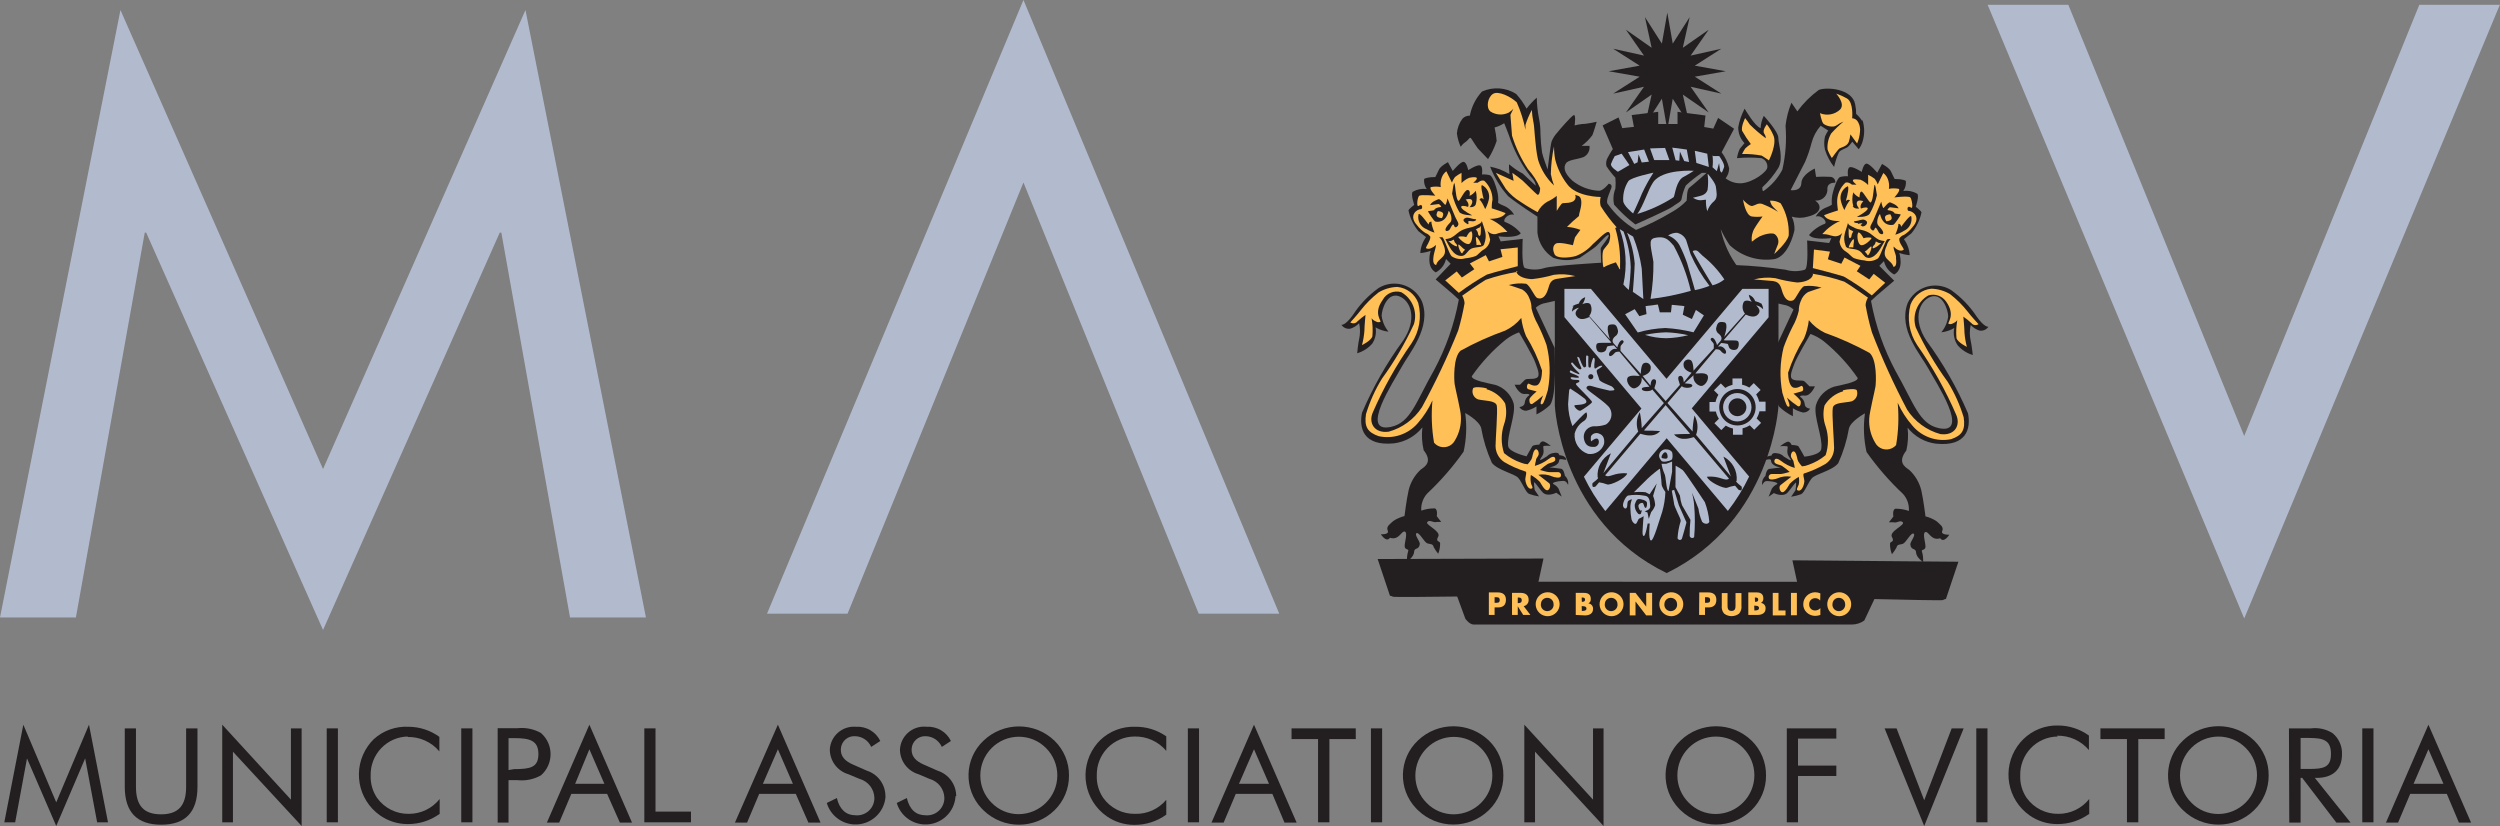 <?xml version="1.0" encoding="utf-8"?>
<!-- Generator: Adobe Illustrator 21.0.0, SVG Export Plug-In . SVG Version: 6.00 Build 0)  -->
<svg version="1.1" id="Layer_1" xmlns="http://www.w3.org/2000/svg" xmlns:xlink="http://www.w3.org/1999/xlink" x="0px" y="0px"
	 viewBox="0 0 156.48 51.7" style="enable-background:new 0 0 156.48 51.7;" xml:space="preserve">
<rect x="0" y="0" width="156.48" height="51.7" fill="#808080" stroke="none"/>
<title>Asset 3</title>
<g id="Layer_2">
	<g id="Layer_1-2">
		<polygon style="fill:#B2BBCE;" points="20.22,29.36 7.54,0.63 0,38.65 4.75,38.65 9.06,14.56 9.15,14.56 20.22,39.43 31.28,14.56 
			31.38,14.56 35.68,38.65 40.43,38.65 32.89,0.63 		"/>
		<polygon style="fill:#B2BBCE;" points="140.47,27.29 151.43,0.3 156.47,0.3 140.47,38.71 124.41,0.3 129.46,0.3 		"/>
		<polygon style="fill:#B2BBCE;" points="53.05,38.41 48.01,38.41 64.06,0 80.07,38.41 75.03,38.41 64.06,11.42 		"/>
		<g>
			<defs>
				<rect id="SVGID_1_" y="-7.51" width="171.14" height="64.85"/>
			</defs>
			<clipPath id="SVGID_2_">
				<use xlink:href="#SVGID_1_"  style="overflow:visible;"/>
			</clipPath>
			<g style="clip-path:url(#SVGID_2_);">
				<path style="fill:#231F20;" d="M104.32,35.87c6.63-3.25,7-10.48,7-10.48v-8.11h-14v8.11C97.32,25.39,97.67,32.63,104.32,35.87z"
					/>
				<path style="fill:#231F20;" d="M109.47,29.84c0.668-1.364,1.081-2.838,1.22-4.35v-5.63l-4.81,5.7L109.47,29.84z"/>
				<path style="fill:#231F20;" d="M100.47,31.99c1.022,1.304,2.329,2.358,3.82,3.08l0,0c1.496-0.724,2.806-1.781,3.83-3.09
					l-3.83-4.55L100.47,31.99z"/>
				<polygon style="fill:#231F20;" points="109,18.07 104.25,18.07 104.22,18.07 99.52,18.07 104.25,23.7 				"/>
				<path style="fill:#231F20;" d="M97.92,19.85v5.64c0.138,1.512,0.552,2.986,1.22,4.35l3.6-4.27L97.92,19.85z"/>
				<path style="fill:#B2BBCE;" d="M109.06,18.08l-4.75,5.63l-4.73-5.63h-1.66v1.77l4.82,5.72l-3.6,4.27
					c0.367,0.763,0.817,1.484,1.34,2.15l3.84-4.56l3.83,4.55c0.519-0.667,0.965-1.388,1.33-2.15l-3.59-4.27l4.81-5.7v-1.78H109.06z"
					/>
				<path style="fill:none;stroke:#F2E73B;stroke-width:0.13;" d="M106.19,23.12"/>
				<path style="fill:#231F20;" d="M110.28,19.02c-0.131-0.076-0.273-0.134-0.42-0.17c-0.063-0.189-0.211-0.337-0.4-0.4
					c0.024,0.161,0.09,0.312,0.19,0.44c0,0-0.35-0.17-0.5,0c-0.128,0.238-0.101,0.53,0.07,0.74l-1.3,1.46c0,0,0.32-0.87,0-0.92
					s-0.41,0-0.49,0.32c-0.047,0.152,0.015,0.316,0.15,0.4c0.1,0.08,0.26,0.26,0.12,0.44l-0.23,0.27c0-0.09-0.19-0.55-0.35-0.44
					s0.13,0.25,0.15,0.39v0.26L106,23.2c0,0,0-0.5-0.15-0.64c-0.134-0.097-0.322-0.066-0.419,0.068
					c-0.048,0.067-0.067,0.151-0.051,0.232c0,0.22,0.21,0.38,0.5,0.47l-0.49,0.6c0,0,0-0.45-0.24-0.4s0,0.47,0,0.56l-2.39,2.71
					c-0.011-0.336-0.051-0.671-0.12-1c-0.213,0.368-0.249,0.812-0.1,1.21l-2.18,2.6c0,0,0.25-0.64,0.47-1.24
					c-0.562,0.288-0.891,0.891-0.83,1.52c0.16,0-0.32,0.35-0.32,0.35c-0.021,0.065-0.021,0.135,0,0.2c0.05,0.1,0.2,0,0.2,0
					l0.21-0.25l0,0c0.171,0.024,0.339,0.067,0.5,0.13c0.2,0.08,1.19-0.39,1.26-0.69c-0.84-0.08-1.11,0.32-1.38,0.12l2.2-2.6
					c0.08,0,0.81,0.33,1.24-0.17c-0.76-0.05-1,0-1-0.05l2.37-2.77c0,0.12,0.57,0.18,0.64,0s-0.44-0.14-0.47-0.17l0.55-0.5
					c-0.045,0.283,0.12,0.557,0.39,0.65c0.29,0.12,0.62-0.4,0.49-0.64s-0.75-0.08-0.76-0.13l1.27-1.51c0.07,0,0.23,0,0.29,0.08
					c0.35,0.42,0.47,0.09,0.25-0.13s-0.36-0.09-0.39-0.12l0.19-0.22c0.125,0.006,0.248,0.023,0.37,0.05c0.1,0,0.07,0.18,0.17,0.29
					c0.121,0.109,0.298,0.129,0.44,0.05c0.13-0.08,0.18-0.45,0.05-0.52s-0.78,0-0.87-0.05l1.38-1.6c0.21,0.1,0.55,0.22,0.76,0
					s0.06-0.41-0.11-0.58c0.169,0.035,0.323,0.123,0.44,0.25c-0.007-0.119-0.041-0.236-0.1-0.34"/>
				<path style="fill:#B2BBCE;" d="M98.22,24.41c0,0-0.05,0.52-0.07,0.89c0.012,0.469,0.103,0.932,0.27,1.37
					c0,0,0.85-0.94,0.88-0.85c0.087,0.192,0.019,0.418-0.16,0.53c-0.288,0.179-0.495,0.462-0.58,0.79
					c-0.051,0.568,0.298,1.095,0.84,1.27c0.44,0.066,0.863-0.197,1-0.62c0.05-0.32-0.05-0.56-0.29-0.64
					c-0.183-0.094-0.409-0.034-0.52,0.14c-0.028,0.112-0.028,0.228,0,0.34c0,0,0.34-0.31,0.45-0.12
					c0.082,0.157,0.022,0.35-0.135,0.432c-0.024,0.012-0.049,0.022-0.075,0.028c-0.17,0-0.58,0.07-0.69-0.51
					c-0.067-0.358,0.17-0.703,0.528-0.77c0.03-0.006,0.061-0.009,0.092-0.01c0.258,0.013,0.516-0.025,0.76-0.11
					c0.335-0.214,0.445-0.653,0.25-1c-0.18-0.36-1.47-1.13-1.47-1.28s0.19-0.18,0.38-0.11s1.07,0.27,1.07,0.27s0.3,0,0.3-0.05
					s-0.09-0.17-0.18-0.22s-0.75-0.28-0.77-0.42s-0.25-0.55-0.12-0.62s0.45-0.27,0.24-0.25s-0.33,0.22-0.4,0.17s0-0.51,0-0.51
					s0-0.2-0.1-0.14c-0.085,0.179-0.136,0.372-0.15,0.57c0,0-0.13,0.1-0.15-0.07c-0.012-0.2-0.012-0.4,0-0.6c0,0-0.12-0.14-0.14,0
					s0,0.62,0,0.62c-0.03,0.038-0.073,0.063-0.12,0.07c-0.1,0-0.31-0.61-0.31-0.61s-0.14-0.12-0.12,0
					c0.062,0.213,0.142,0.421,0.24,0.62c0,0,0.06,0.09-0.06,0.11s-0.49-0.43-0.49-0.43s-0.12,0-0.07,0.1
					c0.12,0.185,0.265,0.353,0.43,0.5c0,0,0.19,0.19,0,0.12c-0.163-0.062-0.321-0.139-0.47-0.23c0,0-0.15,0.1,0.05,0.18
					s0.46,0.17,0.47,0.25s-0.43,0-0.43,0s-0.17,0-0.05,0.11s0.51,0,0.51,0.13s-0.28,0.1-0.21,0.22s1,1,1,1.09s-0.56,0.46-0.71,0.54
					s-0.51-0.31-0.36-0.34s1,0,0.62-0.4c-0.295-0.23-0.602-0.443-0.92-0.64"/>
				<path style="fill:#231F20;" d="M99.73,23.56c0.011,0.088-0.051,0.168-0.139,0.179c-0.088,0.011-0.168-0.051-0.179-0.139
					c-0.011-0.088,0.051-0.168,0.139-0.179c0.006-0.001,0.012-0.001,0.019-0.001C99.653,23.414,99.724,23.477,99.73,23.56
					C99.73,23.56,99.73,23.56,99.73,23.56"/>
				<path style="fill:#B2BBCE;" d="M103.86,29.35c0,0-0.5,0.38-0.73,0.61l-0.86,0.85c0.243-0.026,0.487-0.026,0.73,0
					c0.081,0.048,0.164,0.091,0.25,0.13l0.45-0.68l-0.23,0.78c0.075,0.185,0.119,0.381,0.13,0.58c-0.051,0.16-0.136,0.307-0.25,0.43
					l-0.15,0.43l-0.08-0.4L102.94,32c0,0,0.38-0.07,0.35-0.33s0-0.63-0.4-0.65c-0.331-0.06-0.669-0.06-1,0
					c-0.15,0.07-0.38,0.55-0.28,0.71s0.2,0.1,0.23,0s0-0.3,0.08-0.38c0.067-0.053,0.146-0.087,0.23-0.1
					c-0.074,0.174-0.108,0.361-0.1,0.55c0.003,0.238,0.027,0.476,0.07,0.71c0.05,0.15,0.15,0.28,0.25,0.28s0.15-0.3,0.23-0.33
					c0.097-0.043,0.191-0.093,0.28-0.15c0,0-0.05,0.48-0.05,0.61c0,0.13-0.07,0.6,0.05,0.63c0.12,0.03,0.25-0.78,0.25-0.78h0.13
					c0,0-0.1,1,0.07,1.06c0.17,0.06,0.53-1.28,0.71-1.79c0.118-0.407,0.185-0.827,0.2-1.25c0,0-0.24-0.3-0.24-0.51
					s-0.1-0.93-0.1-0.93"/>
				<path style="fill:#B2BBCE;" d="M104.79,30.66l-0.15,0.05l0.13,0.73c0,0.3,0.45,1,0.43,1.17c-0.112,0.353-0.18,0.72-0.2,1.09
					c0.08,0.13,0.23,0.13,0.28,0c0.05-0.13,0.28-1,0.28-1l-0.48-1.08L104.79,30.66z"/>
				<path style="fill:#B2BBCE;" d="M104.87,30.49l0.28,0.53c0.019,0.205,0.063,0.406,0.13,0.6l0.53,0.92
					c-0.038,0.332-0.054,0.666-0.05,1c0.013,0.087,0.095,0.148,0.182,0.134c0.038-0.006,0.073-0.025,0.098-0.054
					c0.059-0.665,0.059-1.335,0-2c0-0.2-0.13-0.78-0.13-0.78l0.4,1c0.036,0.283,0.114,0.559,0.23,0.82c0.13,0.15,0.38,0.18,0.45,0
					c-0.037-0.421-0.131-0.835-0.28-1.23c0,0-1.23-1.86-1.38-2c-0.141-0.106-0.292-0.2-0.45-0.28L104.87,30.49z"/>
				<path style="fill:#B2BBCE;" d="M104.44,30.72l0.22-1.19v-0.64l-0.37,0.14H104c0.033,0.213,0.094,0.422,0.18,0.62
					c0.1,0.15,0.1,1,0.25,1.09"/>
				<path style="fill:#B2BBCE;" d="M104,28.85c0,0-0.23-0.23-0.13-0.45c0.065-0.187,0.255-0.3,0.45-0.27c0.18,0,0.33,0.11,0.35,0.21
					s0.05,0.37-0.05,0.44s-0.5,0.18-0.63,0.07"/>
				<path style="fill:#231F20;" d="M104,28.6c0-0.11,0.15-0.32,0.25-0.29s0.13,0.18,0.13,0.29s-0.11,0.13-0.23,0.1
					S104,28.7,104,28.6"/>
				<path style="fill:#231F20;" d="M102.68,31.49c0,0-0.13,0.08-0.13,0.18s0.1,0.35,0.18,0.28c0.08-0.07,0,0.12,0,0.12
					s0,0.18-0.18,0.1c-0.158-0.15-0.243-0.362-0.23-0.58c0.05-0.13,0.1-0.33,0.23-0.35s0.5,0.08,0.53,0.2s0,0.35-0.08,0.35
					s-0.1-0.2-0.15-0.28s-0.18,0-0.18,0"/>
				<path style="fill:#B2BBCE;" d="M110.51,25.74v-0.6h-0.4c-0.037-0.16-0.102-0.312-0.19-0.45l0.28-0.28l-0.43-0.43l-0.28,0.28
					c-0.138-0.086-0.29-0.147-0.45-0.18v-0.39h-0.6v0.4c-0.16,0.036-0.312,0.101-0.45,0.19L107.71,24l-0.43,0.43l0.28,0.28
					c-0.086,0.138-0.147,0.291-0.18,0.45H107v0.6h0.4c0.036,0.16,0.1,0.313,0.19,0.45l-0.28,0.28l0.43,0.43l0.28-0.28
					c0.139,0.085,0.291,0.146,0.45,0.18v0.39h0.6v-0.4c0.16-0.037,0.312-0.101,0.45-0.19l0.28,0.28l0.43-0.43l-0.28-0.28
					c0.085-0.139,0.146-0.291,0.18-0.45H110.51z"/>
				<path style="fill:#231F20;" d="M107.61,25.49c0-0.63,0.51-1.14,1.14-1.14c0.63,0,1.14,0.51,1.14,1.14s-0.51,1.14-1.14,1.14l0,0
					C108.12,26.63,107.61,26.12,107.61,25.49"/>
				<path style="fill:#B2BBCE;" d="M107.85,25.49c0-0.492,0.398-0.89,0.89-0.89s0.89,0.398,0.89,0.89c0,0.492-0.398,0.89-0.89,0.89
					l0,0C108.248,26.38,107.85,25.982,107.85,25.49"/>
				<path style="fill:#231F20;" d="M108.19,25.49c0-0.309,0.251-0.56,0.56-0.56c0.309,0,0.56,0.251,0.56,0.56
					c0,0.309-0.251,0.56-0.56,0.56l0,0C108.441,26.05,108.19,25.799,108.19,25.49"/>
				<path style="fill:#B2BBCE;" d="M103,19.16l0.77-0.1l0.12,0.49h0.7l0.05-0.47l0.79,0.08l-0.1,0.54l0.57,0.27l0.25-0.57l0.5,0.34
					L106,20.8c-0.577-0.145-1.166-0.235-1.76-0.27c-0.586,0.024-1.167,0.118-1.73,0.28l-0.79-1.14l0.6-0.32l0.29,0.44l0.45-0.13
					L103,19.16z"/>
				<path style="fill:#B2BBCE;" d="M104.29,20.8c0.465,0.018,0.926,0.078,1.38,0.18c-0.452,0.114-0.914,0.178-1.38,0.19
					c-0.451-0.004-0.899-0.075-1.33-0.21C103.398,20.868,103.843,20.814,104.29,20.8"/>
				<path style="fill:#231F20;" d="M90.87,36.41l0.85,2.32c0,0,0.26,0.36,0.51,0.36h23.69c0.276-0.001,0.546-0.089,0.77-0.25
					l1.14-2.42L90.87,36.41z"/>
				<path style="fill:#231F20;" d="M86.23,34.99l0.77,2.3c0.067,0.004,0.132,0.025,0.19,0.06c0.1,0.06,9.55-0.08,8.68-0.09
					l0.27-0.13l0.47-2.17L86.23,34.99z"/>
				<path style="fill:#231F20;" d="M122.58,35.16l-0.78,2.33c-0.068,0.007-0.134,0.031-0.19,0.07c-0.1,0.06-9.55-0.19-8.68-0.19
					l-0.27-0.13l-0.47-2.17L122.58,35.16z"/>
				<path style="fill:#FEC057;" d="M93.19,38.49h0.36v-0.47h0.21c0.32,0,0.5-0.15,0.5-0.48c0-0.33-0.21-0.46-0.51-0.46h-0.56V38.49z
					 M93.55,37.38h0.06c0.14,0,0.26,0,0.26,0.18s-0.13,0.17-0.26,0.17h-0.06V37.38z"/>
				<path style="fill:#FEC057;" d="M95.37,37.94c0.19-0.035,0.323-0.207,0.31-0.4c0-0.3-0.21-0.43-0.49-0.43h-0.55v1.38H95v-0.54
					l0,0l0.34,0.54h0.45L95.37,37.94z M95,37.4L95,37.4c0.12,0,0.25,0,0.25,0.17s-0.13,0.18-0.25,0.18l0,0V37.4z"/>
				<path style="fill:#FEC057;" d="M96.84,37.07c-0.414,0.017-0.736,0.366-0.719,0.78s0.366,0.736,0.78,0.719
					c0.413-0.017,0.735-0.365,0.719-0.779c-0.016-0.414-0.365-0.736-0.779-0.72C96.841,37.07,96.84,37.07,96.84,37.07 M96.84,37.42
					c0.212-0.006,0.389,0.159,0.4,0.37c0.035,0.218-0.114,0.423-0.332,0.458c-0.218,0.035-0.423-0.114-0.458-0.332
					c-0.007-0.042-0.007-0.084,0-0.126c0.011-0.211,0.188-0.376,0.4-0.37"/>
				<path style="fill:#FEC057;" d="M99,37.4L99,37.4c0.1,0,0.21,0,0.21,0.13c0,0.13-0.1,0.14-0.2,0.14l0,0L99,37.4z M99.2,38.52
					c0.26,0,0.51-0.1,0.51-0.39c0.023-0.175-0.101-0.336-0.276-0.359c-0.005-0.001-0.009-0.001-0.014-0.001l0,0
					c0.105-0.057,0.164-0.172,0.15-0.29c0-0.27-0.17-0.37-0.42-0.37h-0.52v1.38L99.2,38.52z M99,37.94L99,37.94
					c0.12,0,0.3,0,0.3,0.15s-0.18,0.15-0.29,0.15l0,0L99,37.94z"/>
				<path style="fill:#FEC057;" d="M100.84,37.07c-0.414,0.017-0.736,0.366-0.719,0.78s0.366,0.736,0.78,0.719
					c0.413-0.017,0.735-0.365,0.719-0.779c-0.016-0.414-0.365-0.736-0.779-0.72C100.841,37.07,100.84,37.07,100.84,37.07
					 M100.84,37.42c0.212-0.006,0.389,0.159,0.4,0.37c0.035,0.218-0.114,0.423-0.332,0.458c-0.218,0.035-0.423-0.114-0.458-0.332
					c-0.007-0.042-0.007-0.084,0-0.126c0.011-0.211,0.188-0.376,0.4-0.37"/>
				<polygon style="fill:#FEC057;" points="102.01,37.11 102.37,37.11 103.04,37.97 103.04,37.97 103.04,37.11 103.41,37.11 
					103.41,38.52 103.04,38.52 102.38,37.66 102.37,37.66 102.37,38.52 102.01,38.52 				"/>
				<path style="fill:#FEC057;" d="M104.58,37.07c-0.414,0.017-0.736,0.366-0.719,0.78s0.366,0.736,0.78,0.719
					c0.413-0.017,0.735-0.365,0.719-0.779c-0.016-0.414-0.365-0.736-0.779-0.72C104.581,37.07,104.58,37.07,104.58,37.07
					 M104.58,37.42c0.208,0,0.379,0.162,0.39,0.37c0.035,0.218-0.114,0.423-0.332,0.458c-0.218,0.035-0.423-0.114-0.458-0.332
					c-0.007-0.042-0.007-0.084,0-0.126C104.191,37.579,104.368,37.414,104.58,37.42"/>
				<path style="fill:#FEC057;" d="M106.35,38.49h0.37v-0.47h0.21c0.32,0,0.5-0.15,0.5-0.48c0-0.33-0.21-0.46-0.51-0.46h-0.56
					L106.35,38.49z M106.72,37.38h0.06c0.14,0,0.26,0,0.26,0.18s-0.13,0.17-0.26,0.17h-0.06V37.38z"/>
				<path style="fill:#FEC057;" d="M109,37.12v0.79c0.025,0.181-0.03,0.363-0.15,0.5c-0.275,0.208-0.655,0.208-0.93,0
					c-0.12-0.137-0.175-0.319-0.15-0.5v-0.79h0.36v0.74c0,0.18,0,0.38,0.25,0.38s0.25-0.2,0.25-0.38v-0.74H109z"/>
				<path style="fill:#FEC057;" d="M109.84,37.4L109.84,37.4c0.1,0,0.21,0,0.21,0.13c0,0.13-0.1,0.14-0.2,0.14l0,0L109.84,37.4z
					 M110,38.49c0.26,0,0.51-0.1,0.51-0.39c0.023-0.175-0.101-0.336-0.276-0.359c-0.005-0.001-0.009-0.001-0.014-0.001l0,0
					c0.105-0.057,0.164-0.172,0.15-0.29c0-0.27-0.17-0.37-0.42-0.37h-0.52v1.41H110z M109.8,37.91L109.8,37.91
					c0.12,0,0.3,0,0.3,0.15s-0.18,0.15-0.29,0.15l0,0L109.8,37.91z"/>
				<polygon style="fill:#FEC057;" points="111.32,38.21 111.76,38.21 111.76,38.52 110.96,38.52 110.96,37.11 111.32,37.11 				"/>
				<rect x="112.1" y="37.11" style="fill:#FEC057;" width="0.37" height="1.4"/>
				<path style="fill:#FEC057;" d="M113.93,37.59c-0.078-0.097-0.196-0.152-0.32-0.15c-0.204,0-0.37,0.165-0.371,0.369
					c0,0.007,0,0.014,0.001,0.021c-0.011,0.199,0.14,0.369,0.339,0.38c0.014,0.001,0.027,0.001,0.041,0
					c0.124-0.001,0.241-0.055,0.32-0.15v0.43c-0.103,0.037-0.211,0.058-0.32,0.06c-0.197-0.001-0.386-0.076-0.53-0.21
					c-0.148-0.136-0.228-0.33-0.22-0.53c0.002-0.191,0.077-0.373,0.21-0.51c0.139-0.144,0.33-0.227,0.53-0.23
					c0.114,0,0.226,0.024,0.33,0.07L113.93,37.59z"/>
				<path style="fill:#FEC057;" d="M115.09,37.07c-0.414,0.017-0.736,0.366-0.719,0.78s0.366,0.736,0.78,0.719
					c0.413-0.017,0.735-0.365,0.719-0.779c-0.016-0.414-0.365-0.736-0.779-0.72C115.091,37.07,115.09,37.07,115.09,37.07
					 M115.09,37.42c0.212-0.006,0.389,0.159,0.4,0.37c0.035,0.218-0.114,0.423-0.332,0.458c-0.218,0.035-0.423-0.114-0.458-0.332
					c-0.007-0.042-0.007-0.084,0-0.126c0.011-0.211,0.188-0.376,0.4-0.37"/>
				<path style="fill:#231F20;" d="M98.4,19.17c0.131-0.076,0.273-0.133,0.42-0.17c0.063-0.189,0.211-0.337,0.4-0.4
					c-0.021,0.16-0.083,0.311-0.18,0.44c0,0,0.35-0.17,0.5,0c0.125,0.239,0.098,0.529-0.07,0.74l1.3,1.46c0,0-0.32-0.87,0-0.92
					s0.41,0,0.49,0.32c0.047,0.152-0.015,0.316-0.15,0.4c-0.1,0.08-0.26,0.26-0.12,0.44l0.24,0.27c0-0.09,0.19-0.55,0.35-0.44
					s-0.13,0.25-0.15,0.39v0.26l1.27,1.44c0,0,0-0.5,0.15-0.64c0.134-0.097,0.322-0.066,0.419,0.068
					c0.048,0.067,0.067,0.151,0.051,0.232c0,0.22-0.21,0.38-0.5,0.47l0.49,0.61c0,0,0-0.45,0.24-0.4s0,0.47,0,0.56l2.39,2.71
					c0.009-0.336,0.05-0.671,0.12-1c0.213,0.368,0.249,0.812,0.1,1.21l2.18,2.6c0,0-0.25-0.64-0.47-1.24
					c0.562,0.288,0.891,0.891,0.83,1.52c-0.16,0,0.31,0.35,0.31,0.35c0.021,0.065,0.021,0.135,0,0.2c0,0.1-0.2,0-0.2,0l-0.21-0.25
					l0,0c-0.171,0.024-0.339,0.068-0.5,0.13c-0.2,0.08-1.19-0.39-1.26-0.69c0.84-0.08,1.11,0.32,1.38,0.12l-2.2-2.6
					c-0.07,0-0.81,0.34-1.24-0.17c0.76-0.05,1,0,1-0.05l-2.37-2.77c0,0.12-0.57,0.18-0.64,0s0.45-0.14,0.47-0.17l-0.49-0.57
					c0.05,0.286-0.115,0.566-0.39,0.66c-0.28,0.12-0.62-0.4-0.49-0.64s0.75-0.08,0.76-0.13l-1.27-1.51c-0.07,0-0.23,0-0.29,0.08
					c-0.35,0.42-0.47,0.08-0.25-0.13s0.36-0.09,0.39-0.12l-0.19-0.22c-0.124,0.007-0.248,0.024-0.37,0.05
					c-0.1,0-0.07,0.18-0.17,0.29c-0.121,0.109-0.298,0.129-0.44,0.05c-0.14-0.08-0.19-0.45-0.05-0.52s0.78,0,0.87-0.05l-1.38-1.6
					c-0.22,0.11-0.55,0.23-0.76,0s-0.06-0.41,0.11-0.58c-0.169,0.037-0.322,0.124-0.44,0.25c0.007-0.119,0.041-0.236,0.1-0.34"/>
				<path style="fill:#FFFFFF;" d="M100.68,8.08l0.44-0.28l0.24,0.61l1.15-0.24l-0.15-0.65l1-0.15l0.07,0.74h1.89V7.46l1.08,0.13
					l-0.07,0.65l1,0.23l0.21-0.64l0.54,0.27l-0.67,1.21c-1.042-0.246-2.102-0.406-3.17-0.48c-1.034,0.089-2.061,0.256-3.07,0.5
					L100.68,8.08z"/>
				<polygon style="fill:#231F20;" points="104.36,0.79 104.7,2.73 105.76,1.07 105.33,2.99 106.95,1.86 105.82,3.48 107.74,3.05 
					106.08,4.11 108.02,4.46 106.08,4.8 107.74,5.86 105.82,5.43 106.95,7.04 105.33,5.92 105.76,7.84 104.7,6.18 104.36,8.12 
					104.02,6.18 102.96,7.84 103.38,5.92 101.77,7.04 102.9,5.43 100.97,5.86 102.63,4.8 100.69,4.46 102.63,4.11 100.97,3.05 
					102.9,3.48 101.77,1.86 103.38,2.99 102.96,1.07 104.02,2.73 				"/>
				<path style="fill:#231F20;" d="M116.56,7.58c-0.103-0.169-0.231-0.32-0.38-0.45c0.003-0.198-0.017-0.396-0.06-0.59
					c-0.17-1-1.81-1.11-2.28-0.91c-0.513,0.375-0.965,0.827-1.34,1.34l-0.37-0.54c-0.19,0.46-0.315,0.945-0.37,1.44
					c0.075,0.921,0.008,1.849-0.2,2.75c-0.279,0.536-0.684,0.996-1.18,1.34c-0.1,0-0.07-0.24-0.07-0.24
					c0.387-0.356,0.724-0.763,1-1.21c0.34-0.6,0-1.48,0-1.88s-0.91-1.38-0.91-1.38c-0.12,0.24-0.188,0.502-0.2,0.77
					c-0.37-0.12-1-1.22-1-1.22c-0.192,0.364-0.327,0.755-0.4,1.16c-0.007,0.372,0.133,0.731,0.39,1l-0.29,0.35
					c-0.088,0.187-0.148,0.386-0.18,0.59c0.509-0.049,1.021-0.049,1.53,0c0.24,0.082,0.393,0.317,0.37,0.57c0,0.27-0.87,0.94-1.61,1
					c-0.36,0.023-0.716-0.087-1-0.31c0.143-0.179,0.221-0.401,0.22-0.63c-0.087-0.362-0.247-0.702-0.47-1l0.78-1.47l-1-0.68
					l-0.3,0.67l-0.57-0.1l0.08-0.72L105,7v0.76h-1.21V7l-1.66,0.2l0.14,0.74l-0.73,0.08l-0.23-0.67l-1,0.5l0.64,1.48
					c0,0-0.2,0.3-0.3,0.5c-0.11,0.168-0.147,0.374-0.1,0.57c0.166,0.255,0.353,0.496,0.56,0.72c0.022,0.229,0.022,0.461,0,0.69
					c-0.127,0.318-0.155,0.666-0.08,1c0.401,0.456,0.847,0.872,1.33,1.24c0,0,2.11-0.94,2.32-1.11s0.54-0.3,0.57-0.47
					c0.05-0.298,0.14-0.587,0.27-0.86c0.312-0.29,0.646-0.554,1-0.79h0.3c0,0-0.88,0.78-1.07,0.92s-0.15,0.69-0.18,0.82
					c-0.275,0.287-0.592,0.529-0.94,0.72c-0.714,0.427-1.459,0.798-2.23,1.11c-0.701-0.416-1.308-0.975-1.78-1.64
					c-0.13-0.2,0.17-0.76,0.24-1s-0.17-0.25-0.17-0.25s-0.34,0.44-0.6,0.44c-0.614-0.026-1.204-0.251-1.68-0.64
					c-0.54-0.5-0.54-0.84-0.4-1.07s0.67-0.24,1.11-0.4c0.26-0.13,0.409-0.412,0.37-0.7H99c0.256-0.188,0.482-0.414,0.67-0.67
					c0.1-0.24,0.27-0.84,0.27-0.84c-0.234,0.057-0.471,0.1-0.71,0.13c-0.3,0-0.67,0.1-0.67,0.1s0.1-0.74-0.07-0.64
					s-0.91,0.94-1,1.07c-0.157,0.166-0.283,0.359-0.37,0.57c-0.07,0.18-0.25,1.76-0.25,1.76s-0.3-0.81-0.35-1.06
					c-0.056-0.391-0.089-0.785-0.1-1.18c0.003-0.336-0.03-0.671-0.1-1c-0.08-0.415-0.124-0.837-0.13-1.26
					c-0.235,0.209-0.449,0.44-0.64,0.69c-0.18-0.331-0.398-0.64-0.65-0.92c-0.643-0.407-1.447-0.463-2.14-0.15
					C92.371,6.153,92.108,6.676,92,7.24c-0.179-0.008-0.352,0.065-0.47,0.2c-0.196,0.266-0.313,0.581-0.34,0.91
					c0.037,0.291,0.118,0.574,0.24,0.84c0.077-0.12,0.18-0.223,0.3-0.3c0.23-0.17,0.27-0.37,0.37-0.2s0.4,0.6,0.4,0.6l0.64,0.67
					c0.225-0.357,0.407-0.74,0.54-1.14c-0.024-0.283-0.068-0.563-0.13-0.84c0.214-0.056,0.416-0.147,0.6-0.27
					c0,0,0.24,0.57,0.43,1.14c0.295,0.782,0.703,1.516,1.21,2.18c0.37,0.37,0.33,0.59,0.33,0.59l-0.8-0.75
					c-0.3-0.159-0.582-0.35-0.84-0.57c-0.07-0.13,0,0.6,0,0.6c-0.192-0.115-0.393-0.215-0.6-0.3c-0.199-0.07-0.403-0.127-0.61-0.17
					c0.263,0.679,0.646,1.306,1.13,1.85c0.57,0.47,1.83,1.28,1.83,1.28s0,0.74,0,1c0.073,0.652,0.442,1.235,1,1.58
					c0.534,0.189,1.116,0.189,1.65,0c0.17-0.13,0.87-0.57,1.07-0.77s0.71-0.8,0.74-0.64s-0.5,0.71-0.5,0.84s0.07,1.38,0,1.54
					s0.3-0.2,0.5-0.3s0.5,0,0.69,0.12c-0.18,0.29-0.58,0.63-0.49,0.72c0.599,0.524,1.273,0.955,2,1.28c1.789-0.204,3.56-0.538,5.3-1
					c0.4-0.1,0.64-1.14,0.64-1.14c-0.558-0.72-0.944-1.558-1.13-2.45c0.157,0.349,0.345,0.683,0.56,1
					c0.762,0.72,1.816,1.042,2.85,0.87c0.81-0.23,1.14-1.48,1.21-1.81c0.014-0.29-0.044-0.579-0.17-0.84
					c0.326,0.097,0.674,0.097,1,0c0.54-0.13,0.74-0.35,0.74-0.59s-0.28-0.42-0.28-0.42c0.378,0.045,0.722-0.225,0.767-0.603
					c0.005-0.045,0.006-0.091,0.003-0.137c0-0.42,0.49-0.37,0.49-0.37c0.028-0.174-0.09-0.339-0.265-0.367
					c-0.008-0.001-0.017-0.002-0.025-0.003c-0.303-0.018-0.607-0.018-0.91,0l-0.08-0.52c0,0-0.82,0.36-0.84,0.91
					s-0.67,0.44-0.67,0.44l0.91-1.78c0.163-0.383,0.296-0.777,0.4-1.18c0.103-0.396,0.299-0.763,0.57-1.07l0.47,0.3
					c-0.077,0.117-0.144,0.241-0.2,0.37c-0.065,0.276-0.065,0.564,0,0.84c0.125,0.388,0.318,0.75,0.57,1.07
					c0.068-0.313,0.169-0.618,0.3-0.91c0.13-0.2,0.45-0.23,0.59-0.37c0.091-0.094,0.174-0.194,0.25-0.3l0.4,0.47
					c0.102-0.132,0.18-0.281,0.23-0.44c0.15-0.458,0.15-0.952,0-1.41"/>
				<path style="fill:#231F20;" d="M118.56,17.57l-1.08,0.92l-0.37,0.34c0.282,1.538,0.801,3.022,1.54,4.4
					c1.14,2,1.47,3.31,2.71,3.57c2,0.42-0.19-2.86-0.66-3.73s-1.91-2.43-1.3-4.09c0.437-0.954,1.565-1.372,2.519-0.935
					c0.062,0.028,0.122,0.06,0.181,0.095c0.641,0.449,1.191,1.016,1.62,1.67c0.5,0.71,0.74,0.64,0.74,0.64
					c-0.125,0.187-0.349,0.282-0.57,0.24c-0.207-0.069-0.393-0.189-0.54-0.35c-0.074,0.329-0.074,0.671,0,1
					c0.06,0.24,0.13,0.88,0.13,0.88c-0.364-0.107-0.69-0.315-0.94-0.6c-0.222-0.317-0.302-0.712-0.22-1.09
					c-0.247,0.147-0.524,0.239-0.81,0.27c0.237-0.285,0.386-0.632,0.43-1c0-0.4-0.39-1.61-1.22-1.17c-0.62,0.34-1,1.4-0.13,2.71
					c1.033,1.406,1.902,2.926,2.59,4.53c0.19,0.93-0.07,2.1-2,1.9c-0.702-0.086-1.341-0.446-1.78-1
					c0.056,0.478,0.029,0.962-0.08,1.43c-0.55,0.71-0.13,1,0.18,1.21c0.376,0.345,0.64,0.794,0.76,1.29
					c0.13,0.57,0.26,1.62,0.26,1.62c0.25,0.061,0.487,0.166,0.7,0.31c0.17,0.17,0.47,0.34,0.35,0.6c-0.12,0.26,0.44,0.24,0.44,0.24
					s-0.34,0.55-0.57,0.22c-0.57,0.18-0.71-0.44-0.92-0.39c-0.21,0.05,0,0.65,0,0.91c0,0.26-0.3,0.16-0.22,0.32
					c0.064,0.21,0.087,0.431,0.07,0.65c0,0-0.43-0.29-0.44-0.6s-0.32-0.1-0.36-0.51c0-0.17,0.37-0.6,0.2-0.67s-0.47,0.57-0.67,0.64
					s-0.34,0-0.4,0.24c-0.08,0.145-0.174,0.282-0.28,0.41c-0.084-0.21-0.125-0.434-0.12-0.66c0-0.17,0.32-0.07,0.12-0.42
					s0.85-0.75,0.68-0.92s-0.34,0.07-0.6,0h-0.27l0.28-0.36c0,0-0.08-0.42,0.12-0.49c0.289-0.004,0.577,0.043,0.85,0.14
					c0.029-0.392-0.105-0.779-0.37-1.07c-0.846-0.794-1.61-1.672-2.28-2.62c-0.177-0.794-0.211-1.614-0.1-2.42c0,0-0.87,0.47-1,0.94
					c-0.13,0.752-0.355,1.485-0.67,2.18c-0.37,0.47-1.41,0.67-1.65,0.94s-0.46,0.9-0.67,1c-0.204,0.076-0.415,0.13-0.63,0.16
					l0.27-0.4c0,0,0.1-0.57,0-0.47s-0.41,0.54-0.52,0.64c-0.3,0.27-0.83,0-0.83,0l-0.33,0.23l0.2-0.5
					c0.074-0.115,0.177-0.209,0.3-0.27c0.2-0.11-0.3-0.2-0.44-0.2s-0.31-0.09-0.46,0.24c-0.037-0.212,0.039-0.428,0.2-0.57
					c0,0,0.06-0.41,0.23-0.44s0.74-0.09,0.74-0.09s-0.64-0.07-0.62-0.47c-0.1-0.1-0.24,0-0.45,0c0-0.23,0.49-0.28,0.49-0.28
					s0-0.21,0.34-0.14c0.165,0.014,0.318,0.089,0.43,0.21c0.49,0.31,0.52,0.29,0.31,0s0-0.61-0.11-0.65
					c-0.146-0.019-0.294-0.019-0.44,0c0,0,0.41-0.34,0.55-0.28c0.081,0.041,0.142,0.113,0.17,0.2c0,0,0.37,0,0.44,0.1
					s0.36,0.63,0.36,0.63s1.06-0.09,1.06-0.52c0.1-0.67-0.5-2-0.34-2.69c0.16-0.556,0.588-0.995,1.14-1.17
					c0.4-0.1,1.48-0.27,1.48-0.54c-0.602-0.872-1.326-1.653-2.15-2.32c-0.247-0.186-0.52-0.334-0.81-0.44c0,0-0.87,1.48-1,1.85
					s-0.37,0.87-0.1,1s0.6,0,0.74,0.13l0.3,0.3h0.34c0,0-0.26,0.61-0.63,0.58s-0.29,0.08-0.29,0.08
					c0.154,0.097,0.257,0.259,0.28,0.44c0,0.27,0.34,0.3,0.34,0.3c-0.093,0.153-0.261,0.245-0.44,0.24
					c-0.227-0.052-0.444-0.143-0.64-0.27v0.5c-0.311-0.154-0.597-0.353-0.85-0.59c-0.44-0.62-0.28-3.21-0.29-3.57l1.18-2.52
					c-0.178-0.163-0.401-0.268-0.64-0.3c-0.47-0.1-0.7-0.17-0.7-0.17l-0.07-1.24h-2.45l0.24-1.07c1.044,0.041,2.086,0.138,3.12,0.29
					c0.394,0.12,0.816,0.12,1.21,0c0.24-0.1,0.14-1.83,0.14-1.83l1.38,0.16l0.14-0.31c0,0-1.11,0.16-1.4-0.19
					c0.266-0.32,0.611-0.564,1-0.71c0.15-0.11-0.18-0.56-0.58-0.45c0.155-0.268,0.399-0.474,0.69-0.58
					c0.112-0.042,0.219-0.096,0.32-0.16c-0.027-0.265-0.003-0.533,0.07-0.79c0.06-0.24,0.26-0.87,0.44-0.94
					c0.162-0.046,0.332-0.063,0.5-0.05c0,0-0.08-0.52,0.12-0.57s0.74,0.3,0.74,0.3s0.1-0.52,0.3-0.52s0.67,0.57,0.67,0.57l0.3-0.55
					c0,0,0.46,0.24,0.56,0.47s0.23,0.47,0.23,0.47c0.5,0,0.7,0.1,0.7,0.13c0.026,0.219-0.031,0.441-0.16,0.62
					c0.301-0.04,0.606,0.02,0.87,0.17c0.15,0.13-0.09,0.82-0.09,0.82s0.33,0.25,0.36,0.35c-0.099,0.482-0.316,0.932-0.63,1.31
					l-0.47,0.37c0.215,0.291,0.34,0.639,0.36,1c-0.222-0.017-0.441-0.064-0.65-0.14c0,0,0.33,1-0.32,1.35
					c-0.325-0.174-0.559-0.48-0.64-0.84l-0.29,0.3L118.56,17.57z"/>
				<path style="fill:#FEC057;" d="M113.44,17.13c0.68,0.109,1.349,0.276,2,0.5c0.39,0.22,1.48,1,1.48,1
					c-0.088,0.142-0.14,0.303-0.15,0.47c0.102,0.577,0.236,1.148,0.4,1.71c0.639,1.651,1.374,3.264,2.2,4.83
					c0.482,0.748,1.222,1.293,2.08,1.53c0.91,0.12,1.27-0.55,1-1.19c-0.665-1.54-1.486-3.008-2.45-4.38
					c-0.495-0.745-0.648-1.665-0.42-2.53c0.211-0.556,0.719-0.943,1.31-1c0.412,0.013,0.815,0.13,1.17,0.34
					c0.418,0.326,0.794,0.702,1.12,1.12c0.14,0.2,0.66,0.76,0.66,0.76c-0.145,0.1-0.343,0.07-0.45-0.07
					c-0.156-0.146-0.324-0.279-0.5-0.4c0,0,0.07,0.74,0.07,1c0.023,0.301,0.074,0.598,0.15,0.89c0,0-0.57-0.27-0.65-0.55
					c-0.033-0.374-0.016-0.751,0.05-1.12c-0.044,0.063-0.102,0.114-0.17,0.15c-0.18,0.1-0.24,0.12-0.37,0.08s0.47-0.5-0.15-1.38
					c-0.245-0.365-0.699-0.527-1.12-0.4c-0.699,0.4-1.027,1.231-0.79,2c0.551,1.2,1.221,2.343,2,3.41c0.428,0.694,0.764,1.44,1,2.22
					c0.12,0.79-0.1,1.14-0.79,1.37c-0.901,0.181-1.83-0.145-2.42-0.85c-0.376-0.428-0.686-0.91-0.92-1.43
					c0.082,0.884,0.049,1.775-0.1,2.65c-0.29,0.333-0.795,0.368-1.129,0.078c-0.074-0.064-0.135-0.142-0.181-0.228
					c-0.275-0.457-0.404-0.987-0.37-1.52c0-0.32,0.35-1.73,0.39-2s0.1-1.69-0.37-2.1c-0.898-0.494-1.834-0.916-2.8-1.26
					c-0.387-0.187-0.729-0.456-1-0.79c-0.046,0.392-0.147,0.776-0.3,1.14c-0.417,0.675-0.752,1.397-1,2.15
					c0,0.33,0.08,0.89,0.37,0.94s0.45-0.18,0.52-0.1s0.1,0.3-0.05,0.33l-0.5,0.14c0,0,0.44,0.37,0.45,0.49s0,0.34-0.17,0.3
					c-0.244-0.161-0.475-0.342-0.69-0.54c0,0,0.24,0.52,0.13,0.56s-0.18-0.06-0.42-0.87c-0.178-0.941-0.151-1.91,0.08-2.84
					c0.161-0.441,0.348-0.871,0.56-1.29c0.177-0.313,0.309-0.65,0.39-1c-0.002-0.214,0.043-0.425,0.13-0.62
					c0.082-0.23,0.241-0.424,0.45-0.55c0.2-0.08,0.84-0.28,0.84-0.28c-0.35-0.101-0.718-0.132-1.08-0.09
					c-0.27,0.12-0.52,0.82-0.7,0.89s-0.42,0.05-0.6-0.35s-0.12-0.77-0.65-0.86l-1.2-0.1c0.437-0.116,0.892-0.143,1.34-0.08
					c0.445,0.127,0.9,0.217,1.36,0.27c0.27,0,0.94-0.1,1-0.52"/>
				<path style="fill:#FEC057;" d="M115.35,24.43c0.3-0.08,0.81-0.12,0.87,0c0.101,0.279-0.042,0.587-0.32,0.69
					c-0.39,0.1-1.11,0.05-1.18,0.4s0.08,2.1,0.08,2.52c-0.003,0.402-0.205,0.777-0.54,1c-0.417,0.244-0.86,0.442-1.32,0.59
					c-0.14,0,0,0.35,0,0.49s-0.12,0.6-0.35,0.59s-0.05-0.23,0-0.39c0.028-0.155,0.028-0.315,0-0.47
					c-0.211,0.117-0.404,0.265-0.57,0.44c-0.05,0.08-0.27,0.5-0.44,0.52s-0.27-0.35-0.13-0.45l0.67-0.52
					c-0.29-0.056-0.591-0.021-0.86,0.1c-0.14,0.06-0.49,0.13-0.54,0c-0.044-0.095-0.003-0.208,0.092-0.252
					c0.027-0.013,0.058-0.019,0.088-0.018c0.2,0,0.42,0,0.55,0s0.44-0.1,0.57-0.13c-0.146-0.136-0.303-0.26-0.47-0.37
					c-0.15-0.1-0.52-0.1-0.49-0.32s0.24-0.14,0.42,0c0.256,0.2,0.548,0.35,0.86,0.44c-0.017-0.118-0.041-0.235-0.07-0.35
					c0-0.15-0.15-0.22-0.17-0.39s0.12-0.4,0.25-0.25s0.13,0.44,0.2,0.57c0.069,0.115,0.149,0.222,0.24,0.32
					c0.144-0.01,0.286-0.044,0.42-0.1c0.387-0.135,0.746-0.338,1.06-0.6c0.194-0.584,0.194-1.216,0-1.8
					c-0.152-0.42-0.176-0.876-0.07-1.31c0.263-0.434,0.681-0.753,1.17-0.89"/>
				<path style="fill:#FEC057;" d="M113.47,16.78c0,0,1.57,0.4,1.94,0.53c0.609,0.354,1.193,0.749,1.75,1.18L118,17.7l-0.72-0.56
					L117,17.49l-0.78-0.51l0.23-0.34l-1-0.52l-0.2,0.39l-0.84-0.28l0.13-0.48l-1-0.13L113.47,16.78z"/>
				<path style="fill:#FEC057;" d="M109.11,12.55c0,0,0.15,0.94,0.54,1c0.222,0.031,0.448,0.031,0.67,0c0,0-0.39,0.54-0.5,0.74
					c-0.151,0.252-0.211,0.549-0.17,0.84c0.154-0.131,0.322-0.244,0.5-0.34c0.27-0.13,0.78-0.25,0.94-0.13
					c0.187,0.146,0.267,0.392,0.2,0.62c-0.07,0.16-0.24,0.62-0.24,0.62s0.82-0.72,0.91-1.17c0.032-0.701-0.142-1.396-0.5-2
					c-0.201-0.124-0.435-0.183-0.67-0.17c0.027,0.15,0.096,0.289,0.2,0.4l0.3,0.3c-0.317-0.197-0.652-0.365-1-0.5
					c-0.27-0.07-0.39,0.08-0.6,0.13s-0.6-0.4-0.6-0.4L109.11,12.55z"/>
				<path style="fill:#FEC057;" d="M109.58,9.02c-0.122,0.079-0.236,0.169-0.34,0.27c-0.077,0.111-0.144,0.228-0.2,0.35
					c0.412-0.011,0.825,0.023,1.23,0.1c0.17,0.1,0.45,0.3,0.45,0.3s0.54-1.06,0.27-1.59c-0.104-0.24-0.238-0.465-0.4-0.67
					c0,0-0.3,0.37-0.17,0.57c0.13,0.2,0.1,0.3,0.1,0.3c-0.353-0.262-0.688-0.55-1-0.86c-0.09-0.138-0.186-0.272-0.29-0.4
					c0,0-0.28,0.57-0.18,0.81c0.161,0.286,0.341,0.56,0.54,0.82"/>
				<path style="fill:#FEC057;" d="M113.91,7.04c0,0,0.1,0.6,0.23,0.71s0.57,0.27,0.81,0.1c0.135-0.1,0.283-0.181,0.44-0.24
					c-0.274,0.227-0.532,0.475-0.77,0.74c-0.179,0.301-0.259,0.651-0.23,1c0.066,0.191,0.157,0.372,0.27,0.54
					c0,0,0.34-0.47,0.44-0.57s0.5-0.13,0.62-0.44c0.048-0.153,0.081-0.311,0.1-0.47l0.42,0.57c0.099-0.229,0.16-0.472,0.18-0.72
					c0.028-0.214-0.014-0.432-0.12-0.62c-0.073-0.139-0.213-0.23-0.37-0.24c0,0,0.1-1-0.33-1.24c-0.213-0.121-0.437-0.222-0.67-0.3
					c0,0,0.6,0.64,0.24,1c-0.333,0.312-0.817,0.402-1.24,0.23"/>
				<path style="fill:#FEC057;" d="M101.19,14.23c-0.369-0.416-0.703-0.86-1-1.33c-0.049-0.187-0.049-0.383,0-0.57
					c0,0-1.54,0-2.11-0.82c-0.349-0.458-0.601-0.982-0.74-1.54c-0.049-0.267-0.072-0.538-0.07-0.81
					c-0.122,0.572-0.189,1.155-0.2,1.74c0.045,0.242,0.112,0.48,0.2,0.71c-0.468-0.44-0.813-0.995-1-1.61
					c-0.2-0.87-0.22-2.12-0.29-2.35c-0.052-0.254-0.086-0.511-0.1-0.77c-0.162,0.3-0.296,0.615-0.4,0.94c-0.006,0.1-0.006,0.2,0,0.3
					c-0.116-0.588-0.297-1.162-0.54-1.71c-0.36-0.35-1.14-0.74-1.48-0.54s-0.47,0.87-0.17,1.11c0.341,0.222,0.774,0.248,1.14,0.07
					c0.27-0.17,0.3-0.27,0.3-0.27s-0.07,0.19-0.19,0.41l0.1,1.3c0.231,0.744,0.568,1.451,1,2.1c0.318,0.352,0.575,0.754,0.76,1.19
					c0,0.25-0.08,0.47-0.18,0.4s-0.77-0.74-0.91-0.87c-0.208-0.175-0.425-0.338-0.65-0.49l0.08,0.5l-1.11-0.5c0,0,0.45,0.72,0.62,1
					c0.256,0.323,0.567,0.597,0.92,0.81c0.48,0.33,1.07,0.65,1.07,0.65c0.133-0.27,0.341-0.496,0.6-0.65
					c0.215-0.097,0.417-0.222,0.6-0.37v0.94c0.089-0.154,0.19-0.301,0.3-0.44c0.1-0.1,0.34,0,0.67-0.13
					c0.166-0.06,0.253-0.243,0.193-0.409c-0.004-0.01-0.008-0.021-0.013-0.031l0.19,0.07c0.3,0.1,0.2,0.67,0.1,1
					c-0.027,0.084-0.044,0.172-0.05,0.26c-0.262,0.214-0.512,0.441-0.75,0.68c0.288,0.021,0.571,0.085,0.84,0.19
					c-0.09,0.11-0.34,0.47-0.34,0.47l-0.13,0.49c0,0-0.87-0.23-1.07-0.1s-0.2,0.39-0.08,0.66s0.82,0.25,1.32,0.12
					c0.411-0.157,0.778-0.411,1.07-0.74c0.24-0.2,0.74-0.74,0.94-0.77s0.17,0.37,0.1,0.6s-0.37,0.43-0.4,0.62
					c-0.07,0.35,0,1.11,0.07,1s0.74-0.32,0.74-0.32l0.26,0.48c0.008-0.07,0.008-0.14,0-0.21c0.037-0.818-0.064-1.636-0.3-2.42"/>
				<path style="fill:#B2BBCE;" d="M102.21,18.27l0.65,0.45c0,0-0.07-1.41-0.1-1.91c-0.101-0.686-0.282-1.357-0.54-2
					c-0.132-0.072-0.258-0.152-0.38-0.24c0.26,0.611,0.422,1.259,0.48,1.92c0,0.34-0.12,1.83-0.12,1.83"/>
				<path style="fill:#B2BBCE;" d="M101.62,14.49c0.271,0.714,0.423,1.467,0.45,2.23c-0.014,0.478-0.054,0.956-0.12,1.43
					c-0.122-0.104-0.236-0.218-0.34-0.34c0.252-1.155,0.172-2.358-0.23-3.47L101.62,14.49z"/>
				<path style="fill:#B2BBCE;" d="M105.83,18.2c-0.229-0.984-0.588-1.932-1.07-2.82c-0.22-0.22-0.41-0.59-1-0.52
					s-0.5,0.23-0.27,1.53c0.011,0.777-0.05,1.554-0.18,2.32c0.845-0.099,1.682-0.266,2.5-0.5"/>
				<path style="fill:#B2BBCE;" d="M105,14.58c0.24,0.059,0.439,0.225,0.54,0.45c0.07,0.2,0.2,0.65,0.27,0.86
					c0.311,0.714,0.711,1.386,1.19,2c-0.294,0.118-0.599,0.209-0.91,0.27c0,0-0.42-1.48-0.49-1.69
					c-0.132-0.38-0.289-0.751-0.47-1.11c-0.158-0.286-0.414-0.506-0.72-0.62c0.174-0.117,0.38-0.177,0.59-0.17"/>
				<path style="fill:#B2BBCE;" d="M106,15.69c0.27-0.07,0.29,0.07,0.57,0.32c0.529,0.418,0.988,0.917,1.36,1.48
					c-0.218,0.174-0.47,0.3-0.74,0.37c0,0-1-1.63-1.24-2.13"/>
				<path style="fill:#B2BBCE;" d="M101.92,11.34c-0.234,0.366-0.346,0.796-0.32,1.23c0,0.3,0.62,0.79,0.62,0.79
					s0.43-0.92,0.55-1.24c0.21-0.452,0.451-0.89,0.72-1.31c0,0-1.42,0.29-1.58,0.54"/>
				<path style="fill:#B2BBCE;" d="M102.45,13.4c0.817-0.24,1.595-0.597,2.31-1.06c0.09-0.17,0.16-1.06,0.64-1.28
					c0.213-0.112,0.42-0.236,0.62-0.37c0,0-1.95-0.13-2.54,0.71c-0.33,0.48-0.6,1.46-1,2"/>
				<path style="fill:#B2BBCE;" d="M101.07,9.77l0.43-0.15l0.49,0.71l-0.72,0.42c0,0-0.5-0.3-0.43-0.5
					C100.904,10.084,100.98,9.924,101.07,9.77"/>
				<polygon style="fill:#B2BBCE;" points="101.9,9.52 102.91,9.36 103.21,10.12 102.76,10.17 102.56,9.66 102.5,10.16 
					102.29,10.26 				"/>
				<polygon style="fill:#B2BBCE;" points="103.28,9.29 104.22,9.26 104.49,10.02 103.54,10.02 				"/>
				<polygon style="fill:#B2BBCE;" points="104.67,9.24 105.58,9.36 105.72,10.14 105.42,10.08 105.15,9.49 105.11,10.06 
					104.88,10.03 				"/>
				<polygon style="fill:#B2BBCE;" points="106.86,9.62 106.96,10.45 106.18,10.2 106.08,9.44 				"/>
				<path style="fill:#B2BBCE;" d="M107.24,9.77h0.37c0,0,0.37,0.5,0.3,0.7c-0.039,0.116-0.086,0.23-0.14,0.34l-0.1-0.1l-0.07-0.5
					l-0.14,0.5l-0.27-0.24c0.031-0.246,0.031-0.494,0-0.74"/>
				<path style="fill:#FEC057;" d="M118.68,16.12c0-0.22-0.19-0.51-0.15-0.69c0.21,0.25,0.47,0.32,0.63,0.2
					c0-0.12-0.32-0.43-0.28-0.7c0.072-0.108,0.177-0.189,0.3-0.23c0.209-0.132,0.392-0.301,0.54-0.5c0.55-0.61,0-1-0.26-1
					c-0.09,0-0.13-0.4,0.16-0.2c0.14,0.1,0.06-0.52-0.05-0.64s-1,0-1,0s0.44-0.47,0.27-0.54c-0.201-0.04-0.409-0.04-0.61,0
					c0.032-0.209,0.008-0.423-0.07-0.62c-0.058-0.146-0.155-0.274-0.28-0.37l-0.35,0.71c-0.045-0.126-0.109-0.244-0.19-0.35
					c-0.128-0.096-0.266-0.18-0.41-0.25v0.64c-0.136-0.142-0.299-0.254-0.48-0.33c-0.12,0-0.83-0.16-0.25,0.31h-0.28
					c0,0-0.24-0.21-0.42-0.12c-0.327,0.309-0.512,0.74-0.51,1.19c0,0.19,0.05,0.54,0.05,0.54s-0.58,0.18-0.87,0.3
					c0.18,0.37,0.85,0.38,1,0.36c-0.425,0.19-0.803,0.47-1.11,0.82c0.38,0,0.45,0.09,0.71,0.13c0.229,0.042,0.459-0.061,0.58-0.26
					v-0.05c-0.09,0.206-0.16,0.421-0.21,0.64c0.021,0.266,0.171,0.504,0.4,0.64c0.18,0.1,0.36,0.35,0.51,0.41
					c0.21,0.073,0.428,0.12,0.65,0.14c0.288,0.087,0.601,0.039,0.85-0.13c0.15-0.13,0.47-1.15,0.58-1.19s0.23,0,0.2,0
					c-0.116,0.098-0.197,0.232-0.23,0.38c-0.43,0.91,0.29,0.86,0.41,1.34c0.22,0,0.19-0.35,0.16-0.57"/>
				<path style="fill:#B2BBCE;" d="M106.91,10.9c0,0,0.47,0.55,0.49,0.79s0.15,0.67-0.1,0.89c-0.204,0.168-0.356,0.39-0.44,0.64
					c-0.066-0.234-0.093-0.477-0.08-0.72c-0.22,0-0.39,0.13-0.82-0.12c0.45-0.13,0.79-0.12,0.92-0.49c0.047-0.332,0.047-0.668,0-1"
					/>
				<path style="fill:#231F20;" d="M89.86,17.49l1.08,0.92l0.37,0.34c-0.282,1.538-0.801,3.022-1.54,4.4
					c-1.14,2-1.47,3.31-2.71,3.57c-2,0.42,0.19-2.86,0.66-3.73s1.91-2.5,1.28-4.13c-0.437-0.954-1.565-1.372-2.519-0.935
					c-0.062,0.028-0.122,0.06-0.181,0.095c-0.634,0.451-1.177,1.018-1.6,1.67c-0.5,0.71-0.74,0.64-0.74,0.64
					c0.125,0.187,0.349,0.282,0.57,0.24c0.206-0.066,0.392-0.183,0.54-0.34c0.074,0.329,0.074,0.671,0,1
					c-0.06,0.24-0.12,0.88-0.12,0.88c0.364-0.107,0.69-0.315,0.94-0.6c0.199-0.3,0.274-0.666,0.21-1.02
					c0.247,0.147,0.524,0.239,0.81,0.27c-0.236-0.285-0.386-0.632-0.43-1c0-0.4,0.39-1.61,1.22-1.16c0.62,0.33,1,1.4,0.13,2.71
					c-1.03,1.407-1.896,2.926-2.58,4.53c-0.19,0.93,0.06,2.1,2,1.91c0.701-0.088,1.34-0.447,1.78-1
					c-0.056,0.478-0.029,0.962,0.08,1.43c0.55,0.7,0.13,1-0.18,1.21c-0.376,0.345-0.64,0.794-0.76,1.29
					c-0.13,0.57-0.26,1.62-0.26,1.62c-0.25,0.061-0.487,0.166-0.7,0.31c-0.17,0.17-0.47,0.33-0.35,0.6s-0.43,0.23-0.43,0.23
					s0.34,0.55,0.57,0.22c0.57,0.18,0.71-0.44,0.92-0.39c0.21,0.05,0,0.65,0,0.91c0,0.26,0.3,0.16,0.22,0.32
					c-0.064,0.21-0.087,0.431-0.07,0.65c0,0,0.43-0.29,0.44-0.6s0.32-0.1,0.36-0.51c0-0.17-0.37-0.6-0.2-0.67s0.47,0.57,0.67,0.64
					s0.34,0,0.4,0.24c0.081,0.145,0.174,0.282,0.28,0.41c0.083-0.206,0.124-0.427,0.12-0.65c0-0.17-0.32-0.07-0.12-0.42
					s-0.85-0.75-0.68-0.92s0.34,0.07,0.6,0h0.27l-0.28-0.36c0,0,0.08-0.42-0.12-0.49c-0.289-0.004-0.577,0.043-0.85,0.14
					c-0.028-0.392,0.106-0.779,0.37-1.07c0.846-0.795,1.61-1.672,2.28-2.62c0.177-0.794,0.211-1.614,0.1-2.42c0,0,0.87,0.47,1,0.94
					c0.131,0.752,0.356,1.484,0.67,2.18c0.37,0.47,1.41,0.67,1.65,0.94s0.46,0.9,0.67,1c0.204,0.076,0.415,0.13,0.63,0.16l-0.27-0.4
					c0,0-0.1-0.57,0-0.47s0.41,0.54,0.52,0.64c0.3,0.27,0.83,0,0.83,0l0.34,0.24l-0.2-0.5c-0.074-0.115-0.177-0.209-0.3-0.27
					c-0.2-0.11,0.3-0.2,0.44-0.2s0.31-0.09,0.46,0.24c0.037-0.212-0.039-0.428-0.2-0.57c0,0-0.06-0.41-0.23-0.44
					s-0.75-0.09-0.75-0.09s0.64-0.07,0.62-0.47c0.1-0.1,0.24,0,0.45,0c-0.04-0.29-0.44-0.29-0.44-0.29s0-0.21-0.34-0.14
					c-0.165,0.014-0.318,0.089-0.43,0.21c-0.49,0.31-0.52,0.29-0.31,0s0-0.61,0.11-0.65c0.146-0.019,0.294-0.019,0.44,0
					c0,0-0.41-0.34-0.55-0.28c-0.081,0.041-0.142,0.113-0.17,0.2c0,0-0.37,0-0.44,0.1s-0.36,0.63-0.36,0.63s-1.09-0.25-1.15-0.63
					c-0.1-0.66,0.5-2,0.34-2.69c-0.166-0.548-0.593-0.979-1.14-1.15c-0.4-0.1-1.48-0.27-1.48-0.54
					c0.603-0.869,1.327-1.647,2.15-2.31c0.246-0.187,0.519-0.335,0.81-0.44c0,0,0.87,1.48,1,1.85s0.37,0.87,0.1,1s-0.6,0-0.74,0.13
					l-0.3,0.3H94.8c0,0,0.26,0.61,0.63,0.58s0.29,0.08,0.29,0.08c-0.154,0.097-0.257,0.259-0.28,0.44c0,0.27-0.34,0.3-0.34,0.3
					c0.094,0.146,0.256,0.233,0.43,0.23c0.227-0.052,0.444-0.143,0.64-0.27v0.5c0.311-0.154,0.597-0.353,0.85-0.59
					c0.44-0.61,0.28-3.21,0.29-3.57l-1.18-2.52c0.177-0.164,0.401-0.268,0.64-0.3c0.47-0.1,0.71-0.17,0.71-0.17l0.07-1.24h3.66
					l0.27-0.64l-0.62-0.25l-0.57,0.1v-0.32c0,0-3.17,0.18-3.63,0.34c-0.394,0.121-0.816,0.121-1.21,0c-0.24-0.1-0.14-1.83-0.14-1.83
					l-1.38,0.16l-0.14-0.32c0,0,1.11,0.16,1.4-0.19c-0.266-0.319-0.611-0.564-1-0.71c-0.15-0.11,0.18-0.55,0.58-0.45
					c-0.155-0.268-0.399-0.474-0.69-0.58c-0.108-0.043-0.212-0.097-0.31-0.16c0.027-0.265,0.003-0.533-0.07-0.79
					c-0.06-0.24-0.26-0.87-0.44-0.94c-0.162-0.046-0.332-0.063-0.5-0.05c0,0,0.08-0.52-0.12-0.57s-0.74,0.3-0.74,0.3
					s-0.1-0.52-0.3-0.52s-0.67,0.57-0.67,0.57l-0.3-0.55c0,0-0.46,0.24-0.56,0.46s-0.23,0.47-0.23,0.47c-0.5,0-0.7,0.1-0.7,0.13
					c-0.026,0.219,0.031,0.441,0.16,0.62c-0.301-0.039-0.606,0.021-0.87,0.17c-0.15,0.13,0.09,0.82,0.09,0.82s-0.33,0.25-0.36,0.35
					c0.099,0.482,0.316,0.932,0.63,1.31l0.47,0.36c-0.215,0.291-0.34,0.639-0.36,1c0.222-0.018,0.44-0.065,0.65-0.14
					c0,0-0.33,1,0.32,1.35c0.325-0.174,0.559-0.48,0.64-0.84l0.29,0.3L89.86,17.49z"/>
				<path style="fill:#FEC057;" d="M95,17.01c-0.68,0.109-1.349,0.276-2,0.5c-0.38,0.22-1.48,1-1.48,1
					c0.088,0.142,0.14,0.303,0.15,0.47c-0.102,0.577-0.235,1.148-0.4,1.71c-0.663,1.643-1.421,3.246-2.27,4.8
					c-0.482,0.748-1.222,1.293-2.08,1.53c-0.9,0.12-1.27-0.55-1-1.19c0.661-1.525,1.475-2.979,2.43-4.34
					c0.495-0.745,0.648-1.665,0.42-2.53c-0.211-0.556-0.719-0.943-1.31-1c-0.413,0.012-0.815,0.129-1.17,0.34
					c-0.418,0.326-0.794,0.702-1.12,1.12c-0.14,0.2-0.65,0.76-0.65,0.76c0.145,0.1,0.343,0.07,0.45-0.07
					c0.157-0.145,0.324-0.279,0.5-0.4c0,0-0.07,0.74-0.07,1c-0.023,0.301-0.073,0.598-0.15,0.89c0,0,0.57-0.27,0.65-0.55
					c0.034-0.377,0.017-0.757-0.05-1.13c0.044,0.063,0.102,0.114,0.17,0.15c0.18,0.1,0.24,0.12,0.37,0.08s-0.47-0.5,0.15-1.37
					c0.223-0.421,0.713-0.627,1.17-0.49c0.699,0.4,1.027,1.231,0.79,2c-0.552,1.2-1.222,2.343-2,3.41
					c-0.428,0.694-0.764,1.44-1,2.22c-0.12,0.79,0.1,1.14,0.79,1.38c0.903,0.2,1.844-0.111,2.45-0.81
					c0.377-0.428,0.687-0.91,0.92-1.43c-0.082,0.884-0.049,1.775,0.1,2.65c0.28,0.334,0.779,0.378,1.113,0.098
					c0.082-0.069,0.149-0.153,0.197-0.248c0.273-0.454,0.402-0.981,0.37-1.51c0-0.32-0.35-1.73-0.39-2s-0.1-1.69,0.37-2.1
					c0.898-0.495,1.834-0.916,2.8-1.26c0.387-0.186,0.729-0.456,1-0.79c0.047,0.392,0.148,0.776,0.3,1.14
					c0.416,0.675,0.752,1.397,1,2.15c0,0.34-0.08,0.89-0.37,0.94s-0.45-0.18-0.52-0.1s-0.1,0.3,0.05,0.34l0.5,0.13
					c0,0-0.44,0.37-0.45,0.49s0,0.33,0.17,0.3c0.244-0.161,0.475-0.342,0.69-0.54c0,0-0.24,0.52-0.13,0.55s0.18-0.06,0.42-0.87
					c0.179-0.941,0.152-1.91-0.08-2.84c-0.157-0.441-0.341-0.871-0.55-1.29c-0.177-0.313-0.309-0.65-0.39-1
					c0.002-0.214-0.042-0.425-0.13-0.62c-0.081-0.233-0.24-0.431-0.45-0.56c-0.2-0.08-0.84-0.28-0.84-0.28
					c0.351-0.099,0.718-0.126,1.08-0.08c0.27,0.12,0.52,0.82,0.7,0.89s0.42,0.05,0.6-0.35s0.12-0.77,0.65-0.85l1.13-0.17
					c-0.437-0.116-0.892-0.143-1.34-0.08c-0.445,0.128-0.9,0.219-1.36,0.27c-0.27,0-0.94-0.1-1-0.52"/>
				<path style="fill:#FEC057;" d="M93.07,24.31c-0.3-0.08-0.81-0.12-0.87,0c-0.105,0.273,0.032,0.58,0.305,0.685
					c0.005,0.002,0.01,0.004,0.015,0.005c0.39,0.1,1.11,0.05,1.17,0.4s-0.08,2.1-0.08,2.52c0.004,0.402,0.206,0.776,0.54,1
					c0.417,0.244,0.86,0.442,1.32,0.59c0.13,0,0,0.35,0,0.49s0.12,0.6,0.35,0.59s0-0.24,0-0.39c-0.028-0.155-0.028-0.315,0-0.47
					c0.211,0.118,0.403,0.266,0.57,0.44c0.05,0.08,0.27,0.51,0.44,0.52s0.27-0.35,0.13-0.45l-0.67-0.52
					c0.29-0.056,0.591-0.021,0.86,0.1c0.14,0.06,0.49,0.13,0.54,0c0.044-0.095,0.003-0.208-0.092-0.252
					c-0.027-0.013-0.058-0.019-0.088-0.018c-0.2,0-0.42,0-0.55,0s-0.44-0.1-0.57-0.13c0.146-0.136,0.303-0.26,0.47-0.37
					c0.15-0.1,0.52-0.1,0.49-0.32s-0.24-0.14-0.42,0c-0.257,0.197-0.549,0.342-0.86,0.43c0.017-0.118,0.041-0.235,0.07-0.35
					c0-0.15,0.15-0.22,0.17-0.39s-0.12-0.4-0.25-0.25s-0.13,0.44-0.2,0.57c-0.068,0.115-0.149,0.222-0.24,0.32
					c-0.144-0.01-0.286-0.044-0.42-0.1c-0.387-0.134-0.746-0.337-1.06-0.6c-0.194-0.584-0.194-1.216,0-1.8
					c0.152-0.42,0.176-0.876,0.07-1.31c-0.263-0.434-0.681-0.753-1.17-0.89"/>
				<path style="fill:#FEC057;" d="M95,16.66c0,0-1.57,0.4-1.94,0.53c-0.608,0.341-1.192,0.722-1.75,1.14l-0.85-0.78l0.72-0.56
					l0.32,0.38l0.78-0.52L92,16.49l1-0.52l0.2,0.39l0.84-0.28l-0.12-0.48L95,15.49V16.66z"/>
				<path style="fill:#FEC057;" d="M89.9,16.57c0.13-0.48,0.84-0.43,0.41-1.34c-0.033-0.148-0.114-0.282-0.23-0.38c0,0,0.11,0,0.2,0
					s0.43,1.07,0.58,1.19c0.249,0.169,0.562,0.217,0.85,0.13c0.222-0.02,0.44-0.067,0.65-0.14c0.14-0.06,0.32-0.31,0.51-0.41
					c0.231-0.134,0.38-0.374,0.4-0.64c-0.05-0.219-0.121-0.434-0.21-0.64v0.05c0.123,0.196,0.352,0.299,0.58,0.26
					c0.226-0.089,0.467-0.133,0.71-0.13c-0.306-0.351-0.684-0.631-1.11-0.82c0.12,0,0.79,0,1-0.36c-0.29-0.12-0.87-0.3-0.87-0.3
					s0-0.35,0.05-0.54c-0.001-0.447-0.186-0.873-0.51-1.18c-0.18-0.09-0.42,0.12-0.42,0.12h-0.28c0.59-0.47-0.12-0.34-0.25-0.31
					c-0.181,0.076-0.344,0.188-0.48,0.33v-0.64c-0.144,0.074-0.282,0.161-0.41,0.26c-0.081,0.106-0.145,0.224-0.19,0.35l-0.35-0.71
					c-0.125,0.096-0.221,0.224-0.28,0.37c-0.077,0.197-0.101,0.411-0.07,0.62c-0.201-0.04-0.409-0.04-0.61,0
					c-0.17,0.07,0.27,0.54,0.27,0.54s-0.87-0.08-1,0s-0.19,0.74-0.05,0.64c0.29-0.2,0.25,0.2,0.16,0.2c-0.28,0-0.8,0.4-0.26,1
					c0.148,0.199,0.331,0.368,0.54,0.5c0.123,0.04,0.229,0.121,0.3,0.23c0,0.27-0.27,0.59-0.28,0.71c0.16,0.11,0.42,0,0.63-0.2
					c0,0.18-0.12,0.47-0.15,0.69s-0.06,0.53,0.16,0.57"/>
				<path style="fill:#231F20;" d="M89.79,13.14c-0.05,0.05-0.42,0.06-0.41,0.09s0.37,0.62,0.47,0.64s0.63,0.11,0.82-0.65
					c0-0.13,0.33,0.47,0.1,0.71c-0.61,0.61-0.1,0.63,0,0.38c0.3-0.6,0.17,0.05,0.41-0.11s0-0.39-0.08-0.59s-0.5-1.19-0.5-1.19
					s-0.08,0.47-0.16,0.39s-0.31-0.39-0.41-0.34s-0.4,0.13-0.52,0.37l0.55-0.07c0.063,0.039,0.115,0.094,0.15,0.16
					c0,0.06-0.27,0-0.44,0.2"/>
				<path style="fill:#FEC057;" d="M90,13.21c0,0-0.14,0.2-0.06,0.32s0.31,0.12,0.31,0.12s0.14-0.21,0.06-0.32S90,13.21,90,13.21"/>
				<path style="fill:#231F20;" d="M92,12.95c0,0,0.21-0.23,0.14-0.4s-0.4-0.06-0.4-0.06s0.26,0.25,0.15,0.46
					c-0.48-0.17-0.76,0,0.26,0.53c0,0-0.65,0-0.81-0.21c-0.206-0.359-0.357-0.747-0.45-1.15c0.23-1.63,0.14,0.29,0.39,0.45
					c0.09,0.06,0.37-0.68,0.58-0.68s0.12,0.37,0.12,0.37c0.157-0.068,0.292-0.179,0.39-0.32c0.079,0.281,0.079,0.579,0,0.86
					c-0.1,0.22-0.41,0.16-0.41,0.16"/>
				<path style="fill:#231F20;" d="M91.89,13.9c0.07,0.06,0,0.14,0,0.14s-0.53-0.24-0.15-0.4c0.14-0.06,0.39,0.06,0.51,0.07
					c0.31,0,0.06,0.17-0.1,0.14s-0.33,0-0.23,0"/>
				<path style="fill:#231F20;" d="M90.45,14.97c0.123-0.011,0.244-0.038,0.36-0.08c0.13-0.068,0.251-0.152,0.36-0.25
					c0.119-0.107,0.254-0.195,0.4-0.26c0.25-0.12,0.55-0.13,0.75-0.23s0.42-0.18,0.43-0.32c0.17,0.56,0.37,0.85,0.14,1.47
					c-0.08,0.21-0.53,0.14-0.79,0.26s-0.34,0.47-0.63,0.46c-0.56,0-0.8-0.71-1-1.06"/>
				<path style="fill:#FEC057;" d="M92.42,15.34c0.096-0.019,0.194-0.019,0.29,0c0-0.09-0.19-0.46-0.29-0.5s0,0.28,0,0.51"/>
				<path style="fill:#FEC057;" d="M92.4,14.35c0.049-0.037,0.103-0.067,0.16-0.09c0.07,0,0.13-0.13,0.13-0.13
					c0.006,0.087,0.006,0.173,0,0.26c0,0.11,0,0.43-0.1,0.37s-0.07-0.17-0.1-0.24c-0.034-0.061-0.074-0.118-0.12-0.17"/>
				<path style="fill:#FEC057;" d="M91.7,15.63c-0.074,0.064-0.135,0.143-0.18,0.23c-0.1,0-0.26-0.42-0.24-0.53
					S91.49,15.51,91.7,15.63"/>
				<path style="fill:#FEC057;" d="M91,15c-0.06,0.019-0.117,0.045-0.17,0.08c-0.059,0.017-0.121,0.017-0.18,0
					c0.06,0.061,0.123,0.117,0.19,0.17c0.09,0.07,0.36,0.24,0.36,0.14s-0.09-0.16-0.14-0.22c-0.031-0.064-0.055-0.131-0.07-0.2"/>
				<path style="fill:#FEC057;" d="M92.07,14.49c-0.09,0-0.22,0.21-0.29,0.35c-0.21-0.07-0.5-0.05-0.5,0s0.48,0.54,0.69,0.42
					s0.24-0.77,0.1-0.79"/>
				<path style="fill:#231F20;" d="M116,12.9c-0.08-0.281-0.08-0.579,0-0.86c0.097,0.141,0.232,0.252,0.39,0.32
					c0,0,0-0.37,0.12-0.37s0.5,0.74,0.58,0.68c0.25-0.16,0.16-2.07,0.39-0.45c-0.093,0.403-0.244,0.791-0.45,1.15
					c-0.16,0.26-0.79,0.2-0.81,0.21c1-0.54,0.74-0.7,0.26-0.53c-0.11-0.21,0.15-0.46,0.15-0.46s-0.33-0.12-0.4,0.06
					s0.14,0.4,0.14,0.4s-0.32,0.06-0.41-0.16"/>
				<path style="fill:#231F20;" d="M116.29,13.97c-0.17,0-0.42-0.11-0.1-0.14c0.12,0,0.37-0.13,0.51-0.07c0.38,0.15,0,0.48-0.15,0.4
					s-0.09-0.08,0-0.14s-0.14-0.06-0.23,0"/>
				<path style="fill:#231F20;" d="M118.56,13.34c0.05,0.05,0.41,0.06,0.41,0.09s-0.37,0.62-0.47,0.64s-0.63,0.11-0.82-0.65
					c0-0.13-0.33,0.47-0.1,0.71c0.61,0.61,0.1,0.63,0,0.38c-0.3-0.6-0.17,0.05-0.41-0.11s0-0.39,0.08-0.59l0.5-1.19
					c0,0,0.09,0.47,0.16,0.39s0.31-0.39,0.41-0.34s0.4,0.13,0.52,0.37l-0.55-0.07c-0.063,0.039-0.115,0.094-0.15,0.16
					c0,0.06,0.27,0,0.44,0.2"/>
				<path style="fill:#FEC057;" d="M118.32,13.42c0,0,0.14,0.2,0.06,0.31s-0.31,0.12-0.31,0.12s-0.14-0.21-0.06-0.32
					s0.31-0.12,0.31-0.12"/>
				<path style="fill:#231F20;" d="M116.95,16.14c-0.29,0-0.33-0.33-0.63-0.47s-0.72-0.06-0.79-0.26c-0.23-0.61,0-0.91,0.14-1.46
					c0,0.14,0.24,0.22,0.43,0.32s0.51,0.11,0.75,0.23c0.146,0.065,0.281,0.153,0.4,0.26c0.109,0.098,0.23,0.182,0.36,0.25
					c0.116,0.042,0.237,0.069,0.36,0.08c-0.23,0.35-0.46,1-1,1.06"/>
				<path style="fill:#FEC057;" d="M116.35,14.56c0.09,0,0.22,0.21,0.29,0.35c0.21-0.07,0.5-0.06,0.5,0s-0.47,0.54-0.69,0.42
					s-0.24-0.77-0.1-0.79"/>
				<path style="fill:#FEC057;" d="M116,15.49c-0.096-0.019-0.194-0.019-0.29,0c0-0.09,0.19-0.46,0.29-0.51s0,0.28,0,0.52"/>
				<path style="fill:#FEC057;" d="M116,14.49c-0.049-0.037-0.103-0.068-0.16-0.09c-0.07,0-0.13-0.13-0.13-0.13
					c-0.005,0.087-0.005,0.173,0,0.26c0,0.11,0,0.43,0.1,0.37s0.07-0.17,0.1-0.24C115.934,14.6,115.964,14.543,116,14.49"/>
				<path style="fill:#FEC057;" d="M116.72,15.75c0.075,0.064,0.136,0.142,0.18,0.23c0.1,0,0.26-0.42,0.24-0.53
					S116.93,15.63,116.72,15.75"/>
				<path style="fill:#FEC057;" d="M117.42,15.12c0.057,0.019,0.111,0.046,0.16,0.08c0.059,0.018,0.121,0.018,0.18,0
					c-0.06,0.06-0.123,0.117-0.19,0.17c-0.09,0.07-0.36,0.24-0.36,0.14s0.09-0.16,0.14-0.22c0.03-0.064,0.054-0.131,0.07-0.2"/>
				<path style="fill:#231F20;" d="M115.45,13.16c-0.097-0.176-0.171-0.365-0.22-0.56c-0.104-0.371,0.067-0.764,0.41-0.94
					c0.12,0,0,0.57-0.1,0.9c0,0.05,0.14-0.15,0.26,0c-0.09,0-0.3,0.45-0.35,0.57"/>
				<path style="fill:#231F20;" d="M118.63,14.69c0.06-0.12,0.25-0.62,0.18-0.68c0.22,0,0.16,0.22,0.19,0.18
					c0.2-0.27,0.57-0.76,0.63-0.65c0.081,0.374-0.111,0.753-0.46,0.91C119.002,14.555,118.821,14.636,118.63,14.69"/>
				<path style="fill:#231F20;" d="M92.61,12.49c0.12-0.19,0.27,0,0.26,0c-0.08-0.33-0.22-0.93-0.1-0.9
					c0.343,0.176,0.514,0.569,0.41,0.94c-0.049,0.195-0.123,0.384-0.22,0.56c-0.05-0.12-0.26-0.58-0.35-0.57"/>
				<path style="fill:#231F20;" d="M89.25,14.33c-0.353-0.157-0.546-0.543-0.46-0.92c0.06-0.12,0.43,0.38,0.63,0.65
					c0,0,0-0.21,0.19-0.18c-0.06,0.06,0.12,0.56,0.18,0.68c-0.19-0.055-0.372-0.136-0.54-0.24"/>
				<polygon style="fill:#231F20;" points="1.69,47.47 0.95,51.47 0.27,51.47 1.46,45.36 3.52,50.22 5.57,45.36 6.76,51.47 
					6.08,51.47 5.33,47.47 3.52,51.7 				"/>
				<path style="fill:#231F20;" d="M8.51,45.59v3.66c0,1.17,0.48,1.72,1.57,1.72s1.57-0.55,1.57-1.72v-3.66h0.71v3.66
					c0,1.58-0.75,2.37-2.27,2.37s-2.28-0.79-2.28-2.37v-3.66H8.51z"/>
				<polygon style="fill:#231F20;" points="13.91,45.36 18.21,50.05 18.21,45.59 18.88,45.59 18.88,51.7 14.58,47.05 14.58,51.47 
					13.91,51.47 				"/>
				<rect x="20.45" y="45.59" style="fill:#231F20;" width="0.7" height="5.88"/>
				<path style="fill:#231F20;" d="M25.55,46.1c-0.634,0.005-1.239,0.264-1.68,0.72c-0.447,0.463-0.689,1.087-0.67,1.73
					c-0.016,0.494,0.124,0.98,0.4,1.39c0.46,0.644,1.209,1.018,2,1c0.748,0,1.456-0.343,1.92-0.93v0.93
					c-0.581,0.421-1.282,0.645-2,0.64c-0.619,0.003-1.223-0.186-1.73-0.54c-1.41-0.991-1.749-2.937-0.758-4.347
					c0.106-0.151,0.226-0.293,0.358-0.423c0.593-0.541,1.378-0.822,2.18-0.78c0.694,0.002,1.369,0.222,1.93,0.63v0.91
					c-0.494-0.59-1.231-0.921-2-0.9"/>
				<rect x="28.87" y="45.59" style="fill:#231F20;" width="0.7" height="5.88"/>
				<path style="fill:#231F20;" d="M31.83,48.83h0.55c0.513,0.058,1.031-0.047,1.48-0.3c0.732-0.64,0.806-1.752,0.167-2.483
					c-0.052-0.059-0.107-0.115-0.167-0.167c-0.45-0.253-0.967-0.358-1.48-0.3h-1.23v5.91h0.68V48.83z M31.83,48.2v-2h0.35
					c1,0,1.52,0.16,1.52,1c0,0.84-0.51,0.94-1.52,0.94L31.83,48.2z"/>
				<path style="fill:#231F20;" d="M36.89,45.36l-2.66,6.13H35l0.76-1.8H38l0.8,1.8h0.76L36.89,45.36z M36.89,46.9l0.94,2.16H36
					L36.89,46.9z"/>
				<polygon style="fill:#231F20;" points="40.33,45.59 41.03,45.59 41.03,50.8 43.25,50.8 43.25,51.47 40.33,51.47 				"/>
				<path style="fill:#231F20;" d="M48.69,45.36L46,51.49h0.76l0.76-1.8h2.29l0.79,1.8h0.76L48.69,45.36z M48.69,46.9l0.94,2.16
					h-1.88L48.69,46.9z"/>
				<path style="fill:#231F20;" d="M55.43,49.82c-0.052,1.037-0.935,1.835-1.972,1.783c-0.796-0.04-1.481-0.578-1.708-1.343
					l0.63-0.31c0.17,0.72,0.58,1.08,1.17,1.08c0.594,0.055,1.12-0.381,1.175-0.975c0.004-0.038,0.005-0.076,0.005-0.115
					c-0.013-0.55-0.382-1.027-0.91-1.18l-0.72-0.3c-0.687-0.203-1.159-0.834-1.16-1.55c0.046-0.833,0.759-1.47,1.592-1.423
					c0.016,0.001,0.032,0.002,0.048,0.003c0.64-0.039,1.241,0.312,1.52,0.89l-0.57,0.37c-0.177-0.397-0.566-0.658-1-0.67
					c-0.463-0.033-0.865,0.315-0.898,0.778c-0.002,0.024-0.002,0.048-0.002,0.072c0,0.42,0.25,0.71,0.79,0.94l0.84,0.37
					c0.698,0.224,1.169,0.877,1.16,1.61"/>
				<path style="fill:#231F20;" d="M59.81,49.82c-0.052,1.037-0.935,1.835-1.972,1.783c-0.796-0.04-1.481-0.578-1.708-1.343
					l0.63-0.31c0.17,0.72,0.57,1.08,1.17,1.08c0.594,0.055,1.12-0.381,1.175-0.975c0.004-0.038,0.005-0.076,0.005-0.115
					c-0.013-0.55-0.382-1.027-0.91-1.18l-0.71-0.3c-0.687-0.203-1.159-0.834-1.16-1.55c0.045-0.833,0.756-1.471,1.589-1.427
					c0.027,0.001,0.054,0.004,0.081,0.007c0.64-0.039,1.241,0.312,1.52,0.89l-0.57,0.37c-0.177-0.397-0.566-0.658-1-0.67
					c-0.463-0.028-0.861,0.325-0.889,0.788c-0.001,0.02-0.002,0.041-0.001,0.062c0,0.42,0.25,0.71,0.79,0.94l0.84,0.37
					c0.698,0.224,1.169,0.877,1.16,1.61"/>
				<path style="fill:#231F20;" d="M66.91,48.54c0.008-0.821-0.321-1.608-0.91-2.18c-1.241-1.189-3.199-1.189-4.44,0
					c-1.204,1.138-1.257,3.037-0.119,4.241c0.039,0.041,0.078,0.08,0.119,0.119c1.237,1.199,3.203,1.199,4.44,0
					C66.589,50.148,66.918,49.361,66.91,48.54 M63.77,50.96c-0.64,0.005-1.254-0.252-1.7-0.71c-0.457-0.451-0.713-1.068-0.71-1.71
					c-0.002-0.645,0.254-1.264,0.71-1.72c0.936-0.939,2.455-0.942,3.394-0.006c0.002,0.002,0.004,0.004,0.006,0.006
					c0.457,0.455,0.713,1.075,0.71,1.72C66.175,49.87,65.1,50.949,63.77,50.96"/>
				<path style="fill:#231F20;" d="M71,46.1c-0.634,0.005-1.239,0.264-1.68,0.72c-0.447,0.463-0.689,1.087-0.67,1.73
					c-0.017,0.494,0.123,0.981,0.4,1.39c0.46,0.644,1.209,1.018,2,1c0.751,0.021,1.469-0.303,1.95-0.88v0.93
					c-0.581,0.421-1.282,0.645-2,0.64c-0.619,0.003-1.223-0.186-1.73-0.54c-1.41-0.991-1.749-2.937-0.758-4.347
					c0.106-0.151,0.226-0.293,0.358-0.423c0.585-0.559,1.371-0.859,2.18-0.83c0.697-0.011,1.38,0.199,1.95,0.6V47
					C72.506,46.41,71.769,46.079,71,46.1"/>
				<rect x="74.35" y="45.59" style="fill:#231F20;" width="0.7" height="5.88"/>
				<path style="fill:#231F20;" d="M78.49,45.36l-2.66,6.13h0.76l0.76-1.8h2.29l0.76,1.8h0.76L78.49,45.36z M78.49,46.9l0.94,2.16
					h-1.88L78.49,46.9z"/>
				<polygon style="fill:#231F20;" points="82.5,46.26 80.84,46.26 80.84,45.59 84.86,45.59 84.86,46.26 83.21,46.26 83.21,51.47 
					82.5,51.47 				"/>
				<rect x="85.81" y="45.59" style="fill:#231F20;" width="0.7" height="5.88"/>
				<path style="fill:#231F20;" d="M94.1,48.54c0.01-0.824-0.319-1.616-0.91-2.19c-1.241-1.189-3.199-1.189-4.44,0
					c-1.204,1.138-1.257,3.037-0.119,4.241c0.039,0.041,0.078,0.08,0.119,0.119c1.237,1.199,3.203,1.199,4.44,0
					c0.589-0.572,0.918-1.359,0.91-2.18 M91,50.97c-0.64,0.005-1.254-0.252-1.7-0.71c-0.457-0.451-0.713-1.068-0.71-1.71
					c-0.002-0.645,0.254-1.264,0.71-1.72c0.936-0.939,2.455-0.942,3.394-0.006c0.002,0.002,0.004,0.004,0.006,0.006
					c0.457,0.455,0.713,1.075,0.71,1.72C93.405,49.88,92.33,50.959,91,50.97"/>
				<polygon style="fill:#231F20;" points="95.41,45.36 99.71,50.05 99.71,45.59 100.37,45.59 100.37,51.7 96.08,47.05 96.08,51.47 
					95.41,51.47 				"/>
				<path style="fill:#231F20;" d="M110.54,48.54c0.01-0.824-0.319-1.616-0.91-2.19c-1.241-1.189-3.199-1.189-4.44,0
					c-1.204,1.138-1.257,3.037-0.119,4.241c0.039,0.041,0.078,0.08,0.119,0.119c1.237,1.199,3.203,1.199,4.44,0
					c0.589-0.572,0.918-1.359,0.91-2.18 M107.4,50.95c-0.64,0.005-1.254-0.252-1.7-0.71c-0.458-0.451-0.714-1.068-0.71-1.71
					c-0.002-0.645,0.254-1.264,0.71-1.72c0.936-0.939,2.455-0.942,3.394-0.006c0.002,0.002,0.004,0.004,0.006,0.006
					c0.457,0.455,0.713,1.075,0.71,1.72C109.805,49.86,108.73,50.939,107.4,50.95"/>
				<polygon style="fill:#231F20;" points="111.84,45.59 114.94,45.59 114.94,46.23 112.54,46.23 112.54,47.92 114.94,47.92 
					114.94,48.57 112.54,48.57 112.54,51.47 111.84,51.47 				"/>
				<polygon style="fill:#231F20;" points="117.96,45.59 118.71,45.59 120.44,50.09 122.16,45.59 122.91,45.59 120.44,51.7 				"/>
				<rect x="123.7" y="45.59" style="fill:#231F20;" width="0.7" height="5.88"/>
				<path style="fill:#231F20;" d="M128.8,46.1c-0.634,0.006-1.239,0.265-1.68,0.72c-0.446,0.464-0.688,1.087-0.67,1.73
					c-0.017,0.494,0.123,0.981,0.4,1.39c0.46,0.644,1.209,1.018,2,1c0.748,0,1.456-0.343,1.92-0.93v0.93
					c-0.581,0.421-1.282,0.645-2,0.64c-0.619,0.003-1.223-0.186-1.73-0.54c-1.41-0.991-1.749-2.937-0.758-4.347
					c0.106-0.151,0.226-0.293,0.358-0.423c0.58-0.57,1.367-0.881,2.18-0.86c0.694,0.002,1.369,0.222,1.93,0.63v0.91
					c-0.494-0.59-1.231-0.921-2-0.9"/>
				<polygon style="fill:#231F20;" points="133.13,46.26 131.47,46.26 131.47,45.59 135.49,45.59 135.49,46.26 133.84,46.26 
					133.84,51.47 133.13,51.47 				"/>
				<path style="fill:#231F20;" d="M142,48.54c0.01-0.824-0.319-1.616-0.91-2.19c-1.243-1.195-3.207-1.195-4.45,0
					c-1.204,1.138-1.257,3.037-0.119,4.241c0.039,0.041,0.078,0.08,0.119,0.119c1.238,1.205,3.212,1.205,4.45,0
					c0.589-0.572,0.918-1.359,0.91-2.18 M138.86,50.95c-0.64,0.005-1.254-0.252-1.7-0.71c-0.457-0.451-0.713-1.068-0.71-1.71
					c-0.002-0.645,0.254-1.264,0.71-1.72c0.936-0.939,2.455-0.942,3.394-0.006c0.002,0.002,0.004,0.004,0.006,0.006
					c0.457,0.455,0.713,1.075,0.71,1.72C141.265,49.86,140.19,50.939,138.86,50.95"/>
				<path style="fill:#231F20;" d="M143.29,51.49H144v-2.8h0.1l2.14,2.8h0.89l-2.24-2.8H145c1,0,1.59-0.51,1.59-1.47
					c0.025-0.512-0.194-1.005-0.59-1.33c-0.402-0.253-0.879-0.359-1.35-0.3h-1.38L143.29,51.49z M144,46.19h0.53
					c0.93,0,1.37,0.16,1.37,1c0,0.84-0.45,0.94-1.37,0.94H144V46.19z"/>
				<rect x="147.86" y="45.59" style="fill:#231F20;" width="0.7" height="5.88"/>
				<path style="fill:#231F20;" d="M152,45.36l-2.66,6.13h0.76l0.76-1.8h2.29l0.76,1.8h0.76L152,45.36z M152,46.9l0.94,2.16h-1.87
					L152,46.9z"/>
			</g>
		</g>
	</g>
</g>
</svg>
